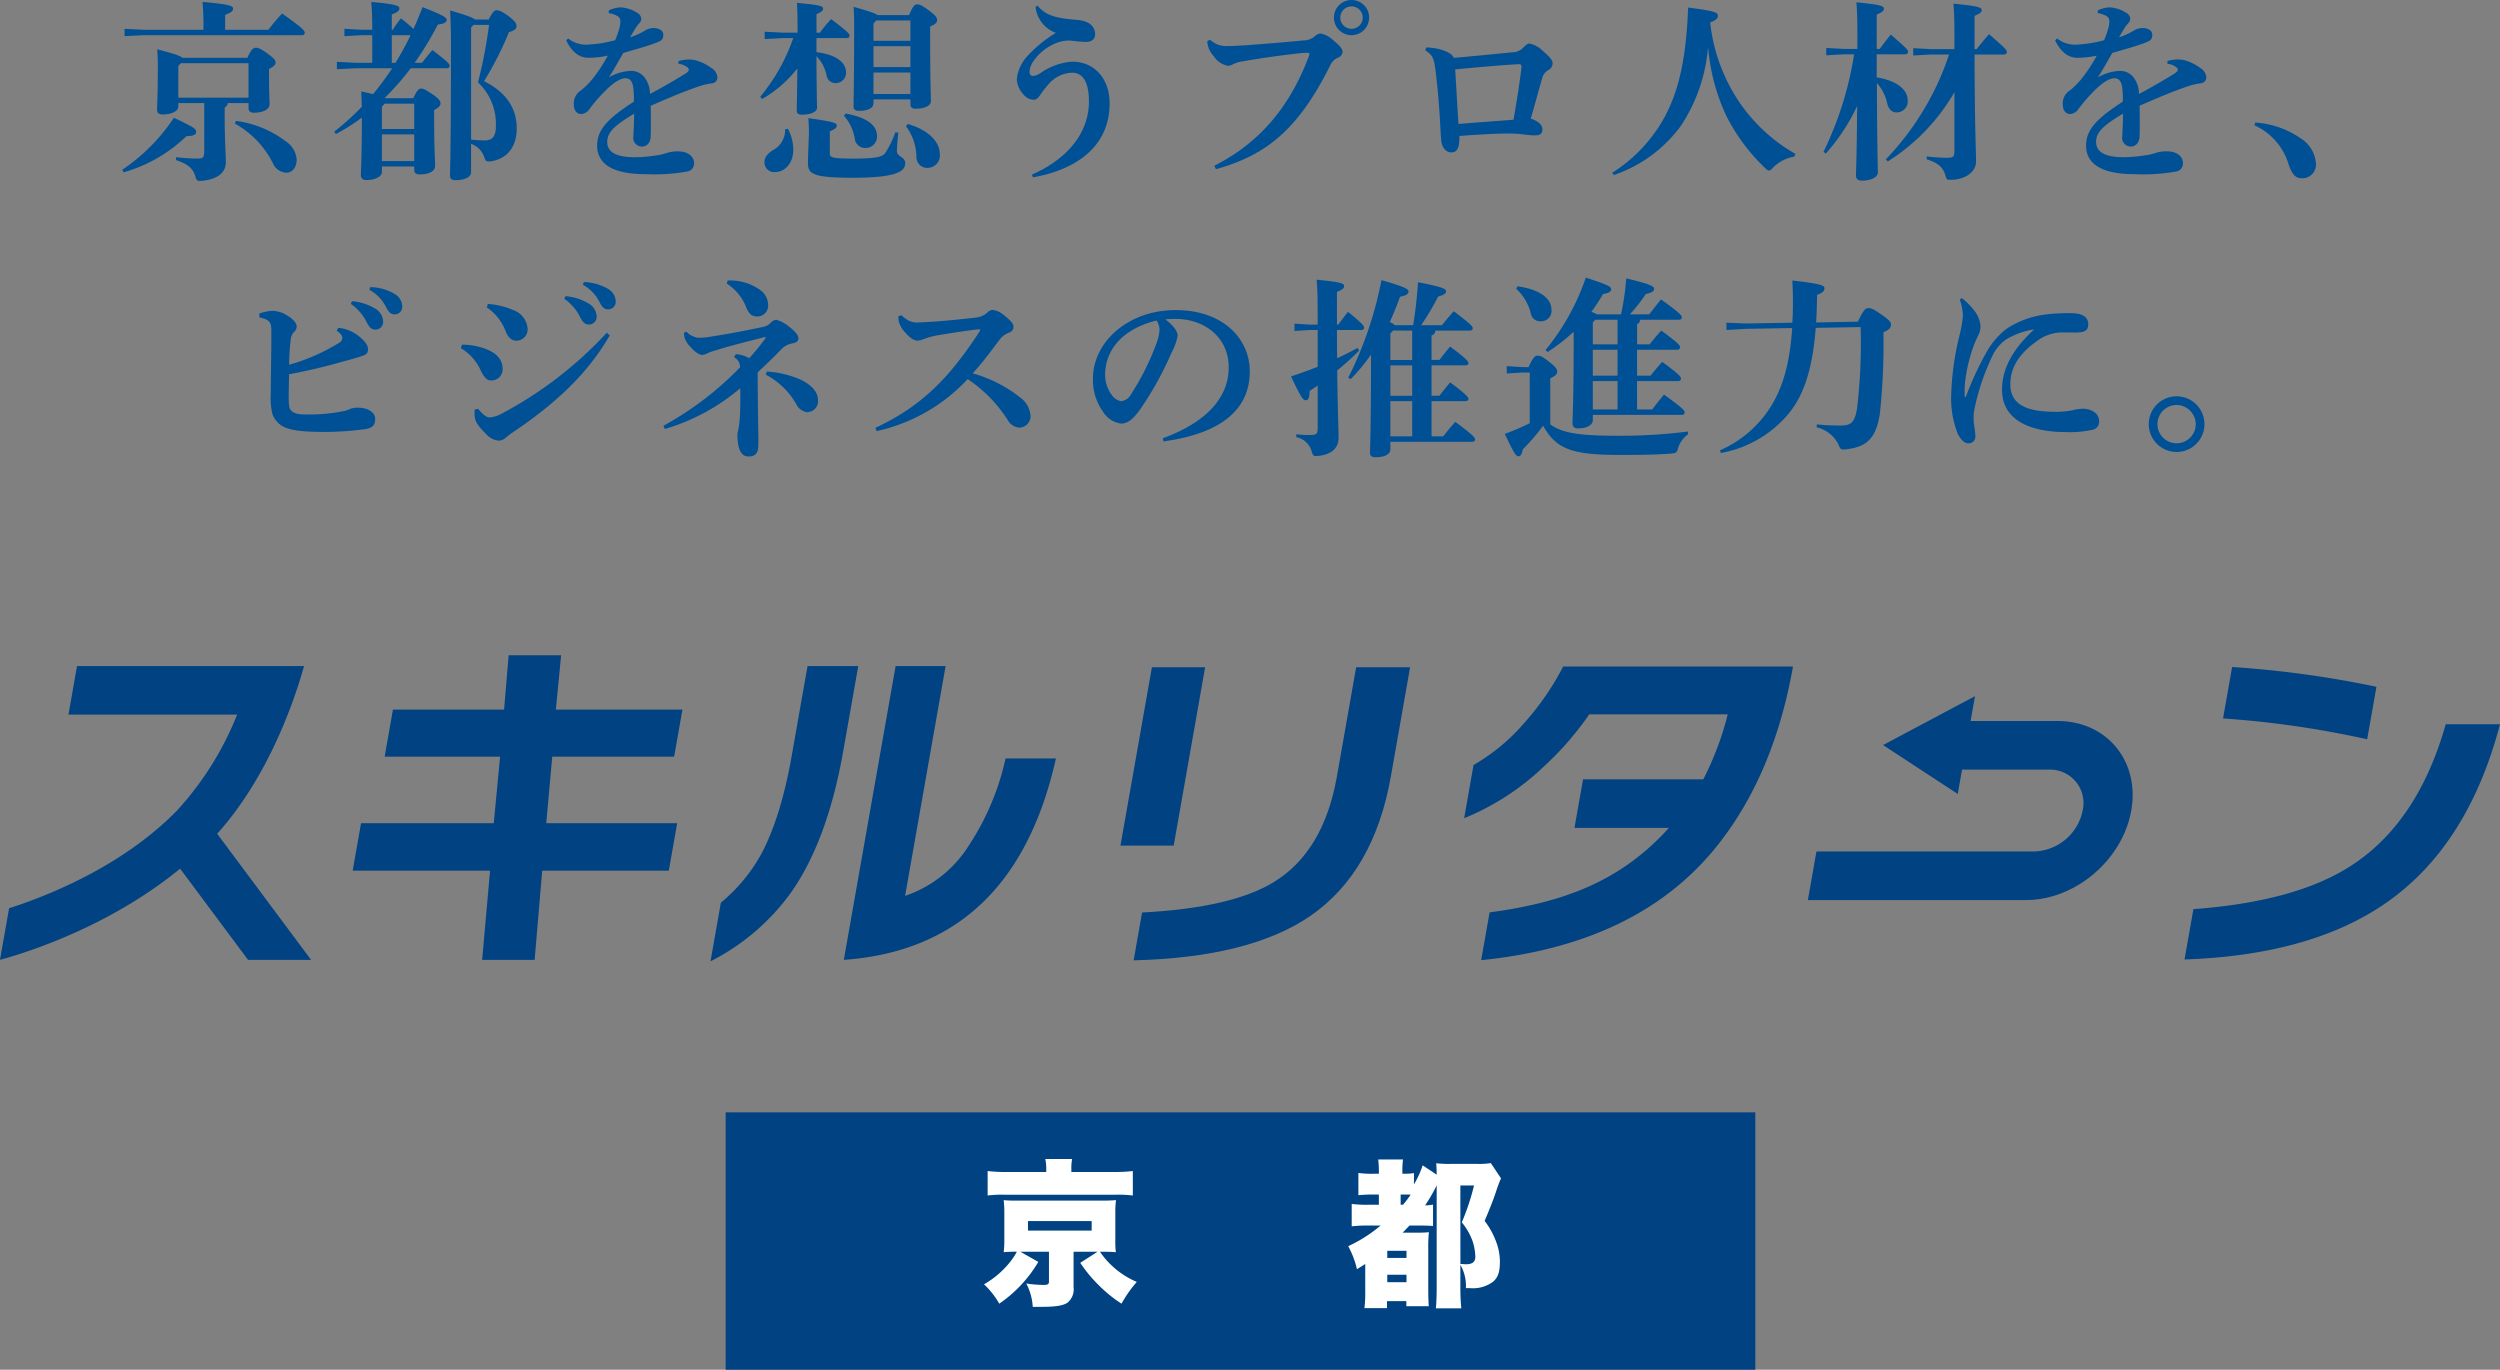 <svg xmlns="http://www.w3.org/2000/svg" width="362" height="198.334" viewBox="0 0 362 198.334">
  <rect x="0" y="0" width="362" height="198.334" fill="#808080" stroke="none"/>
  <g id="グループ_80390" data-name="グループ 80390" transform="translate(-24 -137.116)">
    <g id="グループ_20914" data-name="グループ 20914" transform="translate(-395.084 -242)">
      <path id="パス_108562" data-name="パス 108562" d="M0,0H149.092V37.273H0Z" transform="translate(524.162 540.177)" fill="#004282"/>
      <path id="パス_108764" data-name="パス 108764" d="M5.75-6.095H9.89v4.347c0,.345-.184.46-.736.46A18.05,18.05,0,0,1,6.6-1.495a8.175,8.175,0,0,1,.943,3.381h1.15c2.116,0,3.174-.161,3.841-.575a2.482,2.482,0,0,0,.92-2.277V-6.095h3.473l-2.507,1.61A20.739,20.739,0,0,0,17.2-1.15a19.011,19.011,0,0,0,3.2,2.576,17.629,17.629,0,0,1,2.208-3.151A12.241,12.241,0,0,1,18.86-4.209a11.887,11.887,0,0,1-1.587-1.886h.207c1.081,0,1.541.023,2.093.069A13.873,13.873,0,0,1,19.5-7.8v-4A12.445,12.445,0,0,1,19.6-13.57,20.619,20.619,0,0,1,17.5-13.5H5.405a18.2,18.2,0,0,1-1.84-.046l-.23-.023A15.226,15.226,0,0,1,3.427-11.8v4a13.984,13.984,0,0,1-.092,1.771,17.9,17.9,0,0,1,1.909-.069A9.4,9.4,0,0,1,4.232-4.577,13.069,13.069,0,0,1,.483-1.38,11.686,11.686,0,0,1,2.691,1.426,18.978,18.978,0,0,0,8.349-4.623Zm1.1-4.439h9.223v1.38H6.854ZM9.5-17.641H4a23.453,23.453,0,0,1-2.99-.138v3.542a17.262,17.262,0,0,1,2.507-.115H19.458a18.158,18.158,0,0,1,2.576.115v-3.542a23.234,23.234,0,0,1-2.852.138H13.133v-.506a6.441,6.441,0,0,1,.115-1.38H9.361a6.912,6.912,0,0,1,.138,1.4ZM57.914-9.89A20.685,20.685,0,0,1,53.222-6.9a12.915,12.915,0,0,1,1.265,3.335c.667-.414.92-.575,1.2-.759V-.552a19.524,19.524,0,0,1-.115,2.622h3.266V1.058H61.64v.736h3.243c-.046-.759-.069-1.4-.069-2.484V-6.417a21.848,21.848,0,0,1,.092-2.507,15.705,15.705,0,0,1-1.656.069H61.111c.3-.322.552-.575.989-1.035h1.15c1.081,0,1.725.023,2.254.069v-3.1a6.607,6.607,0,0,1-1.15.115,23.344,23.344,0,0,0,1.679-2.9V-1.1c0,1.449-.046,2.484-.115,3.2H69.6a30.012,30.012,0,0,1-.138-3.128V-4.209a6.247,6.247,0,0,1,.805,3.381h.552a4.86,4.86,0,0,0,3.4-.943c.713-.644.966-1.4.966-2.921a8.156,8.156,0,0,0-.437-2.553,11.5,11.5,0,0,0-1.771-3.312c.828-1.978,1.219-2.967,1.633-4.186a18.693,18.693,0,0,1,.736-1.978l-1.472-2.208a11.022,11.022,0,0,1-2,.115H68.08a16.4,16.4,0,0,1-2.116-.092c.046.575.069,1.058.069,1.656l-2.024-1.357a14.2,14.2,0,0,1-1.265,2.76V-17.48a8.4,8.4,0,0,1-1.495.092h-.184v-.368a11.807,11.807,0,0,1,.092-1.7H57.569a15.71,15.71,0,0,1,.092,1.7v.368h-.736a13.906,13.906,0,0,1-2.231-.115v3.22a20.808,20.808,0,0,1,2.231-.092h.736V-12.9h-1.38a17.791,17.791,0,0,1-2.553-.115v3.243a19.01,19.01,0,0,1,2.553-.115Zm2.9-3.013v-1.472h.943a3.4,3.4,0,0,1,.506.023,16.083,16.083,0,0,1-1.1,1.449Zm8.648-2.783h1.978a33.756,33.756,0,0,1-1.771,5.336,9.223,9.223,0,0,1,1.5,2.553,7.84,7.84,0,0,1,.46,2.415c0,.759-.414,1.1-1.357,1.1-.184,0-.437-.023-.805-.046ZM58.88-6.233h2.783V-5.2H58.88Zm0,3.473h2.783v1.081H58.88Z" transform="translate(561.083 566.462)" fill="#fff"/>
      <path id="パス_108555" data-name="パス 108555" d="M186.161,14.876q-2.286,12.966-7.566,20.464a32.315,32.315,0,0,1-11.648,9.947l1.5-8.489a24.443,24.443,0,0,0,5.813-6.977q2.863-5.312,4.461-14.372l2.276-12.911h7.342Zm30.8,1.044q-6.132,27.391-30.71,29.16l7.5-42.542h7.238l-5.867,33.273a17.521,17.521,0,0,0,9.262-7.342,37.334,37.334,0,0,0,5.285-12.549Z" transform="translate(355.019 473.026)" fill="#004282"/>
      <path id="パス_108556" data-name="パス 108556" d="M270.977,28.643h-7.706l4.554-25.828h7.706Zm31.454-10.051q-2.452,13.9-11.7,20.256-8.763,5.99-25.551,6.405l1.221-6.926q13.033-.677,19.11-4.427,7.184-4.425,9.1-15.258L297.4,2.815h7.81Z" transform="translate(318.056 472.92)" fill="#004282"/>
      <path id="パス_108557" data-name="パス 108557" d="M558.967,11.048q-4.587,17.445-16.3,25.725-10.94,7.706-29.38,8.331l1.286-7.29Q529.5,36.72,537.507,31.46q9.589-6.247,13.6-20.412Zm-19.234,2.175a139.858,139.858,0,0,0-20.869-3.02l1.313-7.447a148.827,148.827,0,0,1,20.9,2.864Z" transform="translate(222.117 472.943)" fill="#004282"/>
      <path id="パス_108558" data-name="パス 108558" d="M358.365,2.646a39.756,39.756,0,0,1-5.827,8.387,28.193,28.193,0,0,1-7.154,5.872l-1.359,7.706a37.05,37.05,0,0,0,10.529-6.552l1.306-1.206a44.937,44.937,0,0,0,6.284-7.287h20.048a44.2,44.2,0,0,1-3.537,9.413H361.242L360,26.007h13.675c-.274.3-.554.606-.847.911-6.489,6.739-14.242,9.891-25.118,11.324l-1.22,6.92q22.9-2.308,34.3-16.723Q388.9,18.165,391.64,2.646Z" transform="translate(287.068 472.985)" fill="#004282"/>
      <path id="パス_108559" data-name="パス 108559" d="M460.941,13.2H448.353l.635-3.6-13.312,7.081,10.815,7.081.621-3.522H459.7a4.838,4.838,0,0,1,4.878,5.923,7.381,7.381,0,0,1-6.967,5.923h-31.58l-1.241,7.037h31.581c7.146,0,13.985-5.814,15.244-12.96S468.087,13.2,460.941,13.2" transform="translate(256.075 470.319)" fill="#004282"/>
      <path id="パス_108560" data-name="パス 108560" d="M45.046,45.08l-13.6-18.266C39.318,18.094,43.027,6.175,44.021,2.538H11.152L9.913,9.566H34.342A45.431,45.431,0,0,1,25.677,23.41C17.595,31.719,6.379,35.989,1.318,37.6L0,45.07c3.373-.9,15.6-4.611,26.084-13.2L35.919,45.08Z" transform="translate(419.083 473.026)" fill="#004282"/>
      <path id="パス_108561" data-name="パス 108561" d="M128.642,31.192l1.212-6.874H110.9l.865-9.633h17.653l1.2-6.821H112.29L113.052,0h-7.6l-.658,7.863H88.7l-1.2,6.821h16.715l-.917,9.633H84.082l-1.212,6.874h19.892l-1.144,12.914h7.6l1.094-12.914Z" transform="translate(387.283 474)" fill="#004282"/>
      <path id="パス_108688" data-name="パス 108688" d="M0,0H362V89.821H0Z" transform="translate(419.083 474)" fill="none"/>
    </g>
    <path id="パス_108763" data-name="パス 108763" d="M24.572,16.04v6.916c0,1.008-.168,1.12-1.064,1.12a28.278,28.278,0,0,1-3-.2l-.028.42c1.624.532,2.408,1.148,2.772,2.24.2.756.308.84,1.036.756,2.324-.224,3.416-1.288,3.416-2.66,0-1.176-.168-3.024-.168-6.692v-1.26a.762.762,0,0,0,.448-.644h3v.7c0,.5.28.7.756.7,1.2,0,2.3-.392,2.3-1.26,0-.392-.084-1.512-.084-4.116v-.952c.672-.364.952-.588.952-.952,0-.308-.224-.588-1.176-1.288s-1.344-.84-1.708-.84c-.336,0-.672.252-1.2,1.456H21.408c-.308-.28-1.176-.588-3.64-1.232.056.84.084,1.4.084,2.576,0,4.4-.112,5.656-.112,6.16,0,.476.28.7.784.7,1.484,0,2.3-.56,2.3-1.148v-.5Zm6.412-5.768v4.984H20.82V10.664l.364-.392ZM24.46,5.428H15.836l-2.8-.14V6.352l2.8-.14h22.9c.224,0,.392-.112.392-.336,0-.364-.364-.728-3.276-2.8a25.308,25.308,0,0,0-1.988,2.352H27.6V3.272c.84-.336,1.148-.532,1.148-.924s-.588-.616-4.424-.952c.084,1.008.14,2.1.14,3.416ZM12.9,26.064A21.484,21.484,0,0,0,22,20.828c1.092,0,1.4-.252,1.4-.616,0-.42-.252-.644-3.22-2.044A26.977,26.977,0,0,1,12.7,25.7ZM29,19.008a13.477,13.477,0,0,1,5.488,5.684,2.213,2.213,0,0,0,1.988,1.428c.784,0,1.484-.672,1.484-1.932a3.489,3.489,0,0,0-1.568-2.6,15.208,15.208,0,0,0-7.224-2.968ZM51.788,11a44.665,44.665,0,0,1-2.772,3.752c-.448-.112-1.008-.252-1.708-.392.028.588.056,1.288.084,2.212a37.906,37.906,0,0,1-4,3.612l.252.336a28.424,28.424,0,0,0,3.752-2.38c0,6.02-.14,7.672-.14,8.316,0,.476.28.728.784.728,1.456,0,2.268-.588,2.268-1.176v-.784H54.98v.448c0,.5.28.7.756.7,1.288,0,2.268-.392,2.268-1.26,0-.728-.14-2.24-.14-7.084v-.98c.728-.392.924-.644.924-.98,0-.252-.168-.644-1.148-1.288-1.092-.728-1.316-.84-1.68-.84-.336,0-.616.308-1.12,1.4H50.808l-.084-.056A41.926,41.926,0,0,0,54.476,11h5.208c.28,0,.42-.14.42-.336,0-.28-.14-.5-2.492-2.3-.588.672-.98,1.176-1.512,1.848H55.036A46.45,46.45,0,0,0,58.4,4.672C59.4,4.56,59.684,4.28,59.684,4c0-.336-.476-.672-3.5-1.848-.42,1.092-.84,2.128-1.316,3.164a18.744,18.744,0,0,0-1.82-1.54,20.036,20.036,0,0,0-1.176,1.652h-.14V3.216c.812-.336,1.092-.5,1.092-.9,0-.364-.476-.588-4.06-.924.084,1.064.14,2.324.14,4.032H47.336l-2.464-.14V6.352l2.464-.14H48.9v4H46.58l-2.8-.14V11.14l2.8-.14Zm-.056-.784v-4h2.716a42.536,42.536,0,0,1-2.184,4ZM50.7,16.124H54.98v3.668H50.3v-3.22ZM50.3,20.576H54.98V24.44H50.3ZM63.772,3.944c-.252-.252-1.092-.588-3.584-1.316.056,1.6.112,3.052.112,4.48,0,15.736-.14,18.76-.14,19.4,0,.476.252.7.728.7,1.6,0,2.324-.56,2.324-1.12V21.948a3.1,3.1,0,0,1,1.876,1.82c.224.728.336.784,1.064.7,2.24-.392,3.668-1.988,3.668-4.788,0-2.744-1.4-5.18-4.732-6.8A48.219,48.219,0,0,0,68.7,5.764c.84-.224,1.092-.5,1.092-.868s-.2-.7-1.064-1.372c-1.008-.756-1.484-.924-1.82-.924-.308,0-.56.2-1.148,1.344Zm2.044.784a71,71,0,0,1-1.6,8.316A8.242,8.242,0,0,1,66.8,19.428c0,1.512-.588,2.016-1.568,2.016a16.522,16.522,0,0,1-2.016-.112V5.092l.336-.364Zm27.412,5.628a2.418,2.418,0,0,1,1.26.476.474.474,0,0,1,.252.392c0,.224-.28.42-.644.644-1.344.84-3.136,1.876-4.984,2.856a3.869,3.869,0,0,0-.672-2.24,2.429,2.429,0,0,0-2.268-1.092,6.851,6.851,0,0,0-3,.924c.672-1.036,1.316-2.212,2.072-3.528C86.76,8.34,87.992,8,88.888,7.7A13.766,13.766,0,0,0,90.54,7.08a.93.93,0,0,0,.5-.952c0-.588-.588-.952-1.456-.952A2.353,2.353,0,0,0,88.3,5.6a10.964,10.964,0,0,1-2.072.924c.308-.5.644-1.092.9-1.484a4.875,4.875,0,0,1,.5-.616.923.923,0,0,0,.224-.616,1.035,1.035,0,0,0-.588-.84,4.989,4.989,0,0,0-2.352-.784,4.3,4.3,0,0,0-1.764.448V3.02a3.616,3.616,0,0,1,1.316.448.83.83,0,0,1,.364.756,3.531,3.531,0,0,1-.168,1.064,12.43,12.43,0,0,1-.588,1.652,18.242,18.242,0,0,1-4.144.644,4.181,4.181,0,0,1-2.66-.9l-.28.28c.868,1.848,2.072,2.52,3.192,2.52a13.77,13.77,0,0,0,2.828-.308,22.168,22.168,0,0,1-2.184,3.332,10.944,10.944,0,0,1-1.708,1.708,2.2,2.2,0,0,0-1.036,1.9c0,1.176.56,1.512,1.12,1.512a1.631,1.631,0,0,0,1.2-.784,23.869,23.869,0,0,1,2.044-2.38c1.148-1.2,2.3-2.016,3.108-2.016.616,0,1.008.364,1.148,1.344a14.283,14.283,0,0,1,.084,2.044c-3.78,2.436-5.32,4.06-5.32,6.356,0,2.576,2.128,4.144,7,4.144a27.456,27.456,0,0,0,6.1-.392A1.166,1.166,0,0,0,95.5,24.72c0-1.008-1.008-1.68-2.212-1.68a5.055,5.055,0,0,0-1.652.2,8.559,8.559,0,0,1-1.708.392,20.316,20.316,0,0,1-3.024.252c-2.6,0-3.976-.7-3.976-2.212,0-1.372.98-2.352,3.892-4.088,0,1.288-.056,2.24-.112,3.3a1.258,1.258,0,0,0,1.232,1.456c.616,0,1.26-.42,1.288-1.54.028-.952.028-2.492,0-4.368,2.38-1.036,4.7-2.044,7.112-2.856a10.245,10.245,0,0,1,1.764-.392.869.869,0,0,0,.784-.84,1.736,1.736,0,0,0-.868-1.372,7.218,7.218,0,0,0-1.988-1.036,3.759,3.759,0,0,0-1.316-.2,5.42,5.42,0,0,0-1.456.224ZM109.86,6.632a27.221,27.221,0,0,1-4.788,8.512l.28.308a17.427,17.427,0,0,0,5.1-4.424c-.028,4.116-.084,5.516-.084,6.1,0,.42.252.588.756.588,1.288,0,2.184-.392,2.184-1.008,0-.42-.056-1.624-.084-7.448a5.531,5.531,0,0,1,1.456,2.744,1.308,1.308,0,0,0,1.288,1.148,1.5,1.5,0,0,0,1.54-1.512c0-1.4-1.288-2.6-4.284-2.968V6.632h4.368c.28,0,.42-.14.42-.336,0-.28-.14-.5-2.66-2.408a17.729,17.729,0,0,0-1.624,1.96h-.5V3.16c.756-.308.952-.532.952-.812,0-.308-.224-.5-3.78-.812.056,1.036.084,1.96.084,3.192v1.12h-2.1l-2.66-.14V6.772l2.66-.14ZM122.04,3.3c-.28-.252-1.12-.532-3.444-1.2.084,1.092.084,2.128.084,3.36,0,7.056-.084,10.192-.084,11.06,0,.448.252.644.784.644,1.344,0,2.1-.42,2.1-1.092v-.56h5.348v.7c0,.448.252.644.728.644,1.372,0,2.24-.448,2.24-1.092s-.112-2.66-.112-10V4.952c.784-.308,1.008-.588,1.008-.952,0-.336-.168-.588-1.148-1.344-1.036-.756-1.344-.9-1.736-.9-.364,0-.56.14-1.176,1.54Zm4.788.784v2.94H121.48V4.532l.392-.448Zm0,3.724v3.024H121.48V7.808Zm0,3.808v3.108H121.48V11.616Zm-.644,7.784a7.533,7.533,0,0,1,1.512,4.424,1.558,1.558,0,0,0,1.652,1.6,1.793,1.793,0,0,0,1.736-2.016c0-1.764-1.68-3.5-4.648-4.34ZM117.2,17.888a6.422,6.422,0,0,1,1.568,3.276,1.482,1.482,0,0,0,1.484,1.372,1.639,1.639,0,0,0,1.736-1.708c0-1.512-1.288-2.66-4.536-3.276Zm-8.512,1.932a3.316,3.316,0,0,1-1.792,3.052c-.868.56-1.2,1.12-1.2,1.736a1.39,1.39,0,0,0,1.512,1.428c1.456,0,2.66-1.288,2.66-3.248a6.4,6.4,0,0,0-.784-3.024Zm15.96.448a14.079,14.079,0,0,1-1.4,2.912c-.42.588-.98.9-4.732.9-3.164,0-3.36-.168-3.36-.812V20.128c.784-.308,1.008-.532,1.008-.84,0-.336-.252-.532-4.116-1.064.056.672.084,1.4.084,2.128,0,.364-.14,3.36-.14,4.4,0,1.6.812,2.1,6.5,2.1,6.216,0,7.588-.868,7.588-2.128,0-.868-1.2-.952-1.2-1.68,0-.644.084-1.568.2-2.716Zm19.936,6.524c6.328-1.12,11.088-4.508,11.088-10.7,0-3.64-2.24-6.048-5.432-6.048a9.173,9.173,0,0,0-4.62,1.68,2.459,2.459,0,0,1-1.008.392c-.28,0-.532-.14-.532-.616a2.956,2.956,0,0,1,.616-1.6,7.161,7.161,0,0,1,2.52-2.212,5.442,5.442,0,0,1,2.436-.7c.588,0,1.792.2,2.576.2.868,0,1.344-.42,1.344-1.092,0-1.148-.84-1.96-2.632-2.1-3.164-.252-4.564-.672-5.712-2.072l-.28.2a4.518,4.518,0,0,0,2.94,3.752,18.249,18.249,0,0,0-4.368,3.64,5.824,5.824,0,0,0-1.288,3.052,3.494,3.494,0,0,0,.98,2.24,1.967,1.967,0,0,0,1.456.756c.364,0,.672-.252.952-.7a14.391,14.391,0,0,1,1.176-1.512,4.7,4.7,0,0,1,3.416-1.708c1.2,0,2.464.756,2.464,4.172,0,4.872-3.556,8.54-8.26,10.584ZM190.7,1.116a2.548,2.548,0,1,0,2.548,2.548A2.539,2.539,0,0,0,190.7,1.116Zm0,.924a1.624,1.624,0,1,1-1.624,1.624A1.625,1.625,0,0,1,190.7,2.04ZM171.068,25.616c7.2-2.016,11.872-5.628,16.576-15.092a2.126,2.126,0,0,1,1.064-1.036,1.047,1.047,0,0,0,.7-.812c0-.476-.336-.9-1.372-1.736a3.571,3.571,0,0,0-1.848-.98,1.418,1.418,0,0,0-.756.364,2.523,2.523,0,0,1-1.68.644c-1.988.2-4.62.42-7.252.616-1.008.084-2.772.2-3.864.2a3.259,3.259,0,0,1-2.408-.924l-.42.224a3.534,3.534,0,0,0,.952,2.184,3.155,3.155,0,0,0,2.016,1.372,1.425,1.425,0,0,0,.728-.2,4.44,4.44,0,0,1,1.512-.448c2.6-.476,5.628-.868,7.784-1.12a12.687,12.687,0,0,1,1.54-.112c.28,0,.308.168.224.392-2.856,7.644-7.336,12.712-13.72,15.96Zm30.3-17.22c1.008.672,1.26,1.036,1.484,2.828.392,3.136.616,6.328.728,8.6.028.616.056.924.084,1.372.084,1.54.9,1.988,1.484,1.988.784,0,1.2-.532,1.176-2.38,2.744-.2,5.992-.42,8.008-.336,1.12.056,2.044.252,2.94.252.728,0,1.092-.252,1.064-.924-.028-.588-.56-1.12-1.68-1.512.588-2.016,1.26-4.508,1.652-5.852a1.863,1.863,0,0,1,.952-1.2,1.069,1.069,0,0,0,.56-.952c0-.42-.308-.84-1.428-1.792a3.642,3.642,0,0,0-1.932-1.064c-.252,0-.476.168-.868.56a2.167,2.167,0,0,1-1.568.7c-2.52.252-5.964.588-8.54.812-.028-.42-1.232-1.4-3.948-1.512Zm12.8,10.052c-2.772.224-5.264.392-7.98.616-.168-2.548-.308-5.152-.476-7.9,2.66-.252,6.58-.616,9.268-.756a.338.338,0,0,1,.336.42C215.084,12.848,214.636,15.732,214.16,18.448Zm14.532,8.008a20.017,20.017,0,0,0,9.688-7.112A24.2,24.2,0,0,0,242.328,7.92a29.235,29.235,0,0,0,2.6,9.884,27.465,27.465,0,0,0,5.656,7.644c.252.252.42.364.56.364.168,0,.336-.14.616-.448a5.62,5.62,0,0,1,3.052-1.568l.168-.392a24.6,24.6,0,0,1-7.924-7.2,25.565,25.565,0,0,1-4.424-11.844c.812-.28,1.12-.588,1.12-.952,0-.5-.476-.7-4.312-1.2-.28,7.476-1.372,12.1-3.444,15.932a22.157,22.157,0,0,1-7.56,8.008Zm42.14-17.472c.308,0,.448-.168.448-.364,0-.28-.2-.5-2.492-2.492-.588.7-1.148,1.428-1.6,2.072h-.448V3.216c.784-.336,1.036-.5,1.036-.868s-.532-.56-3.976-.9c.084,1.12.14,2.408.14,4.452V8.2h-1.988l-2.52-.14V9.124l2.52-.14h1.512A49.358,49.358,0,0,1,259.044,23.1l.336.252a28.531,28.531,0,0,0,4.536-6.888c-.056,7.308-.168,9.324-.168,10.108,0,.448.308.7.868.7,1.288,0,2.3-.476,2.3-1.2,0-.84-.112-3.22-.14-12.936a6.568,6.568,0,0,1,1.484,2.912c.2.868.672,1.344,1.344,1.344a1.6,1.6,0,0,0,1.624-1.82c0-1.428-1.568-2.8-4.48-3.248V8.984Zm6.384.028a40.054,40.054,0,0,1-9.156,15.176l.28.308A29.039,29.039,0,0,0,278,14.472v8.4c0,.98-.168,1.092-1.12,1.092a27.219,27.219,0,0,1-2.884-.2l-.028.42c1.736.532,2.408,1.2,2.744,2.38.14.532.2.588.7.588,2.212,0,3.724-1.176,3.724-2.66,0-1.288-.2-5.012-.224-15.484h4.228c.308,0,.448-.168.448-.364,0-.28-.168-.5-2.576-2.576-.644.728-1.232,1.428-1.792,2.156h-.308V3.412c.784-.336,1.036-.5,1.036-.868s-.644-.56-4.088-.9c.084,1.12.14,2.408.14,4.228V8.228h-3.444l-2.52-.14V9.152l2.52-.14Zm31.612,1.344a2.418,2.418,0,0,1,1.26.476.474.474,0,0,1,.252.392c0,.224-.28.42-.644.644-1.344.84-3.136,1.876-4.984,2.856a3.869,3.869,0,0,0-.672-2.24,2.429,2.429,0,0,0-2.268-1.092,6.851,6.851,0,0,0-3,.924c.672-1.036,1.316-2.212,2.072-3.528,1.512-.448,2.744-.784,3.64-1.092a13.767,13.767,0,0,0,1.652-.616.93.93,0,0,0,.5-.952c0-.588-.588-.952-1.456-.952a2.353,2.353,0,0,0-1.288.42,10.964,10.964,0,0,1-2.072.924c.308-.5.644-1.092.9-1.484a4.872,4.872,0,0,1,.5-.616.923.923,0,0,0,.224-.616,1.035,1.035,0,0,0-.588-.84,4.989,4.989,0,0,0-2.352-.784,4.3,4.3,0,0,0-1.764.448V3.02a3.617,3.617,0,0,1,1.316.448.83.83,0,0,1,.364.756,3.53,3.53,0,0,1-.168,1.064,12.426,12.426,0,0,1-.588,1.652,18.242,18.242,0,0,1-4.144.644,4.181,4.181,0,0,1-2.66-.9l-.28.28c.868,1.848,2.072,2.52,3.192,2.52a13.769,13.769,0,0,0,2.828-.308,22.168,22.168,0,0,1-2.184,3.332,10.945,10.945,0,0,1-1.708,1.708,2.2,2.2,0,0,0-1.036,1.9c0,1.176.56,1.512,1.12,1.512a1.631,1.631,0,0,0,1.2-.784,23.875,23.875,0,0,1,2.044-2.38c1.148-1.2,2.3-2.016,3.108-2.016.616,0,1.008.364,1.148,1.344a14.286,14.286,0,0,1,.084,2.044c-3.78,2.436-5.32,4.06-5.32,6.356,0,2.576,2.128,4.144,7,4.144a27.455,27.455,0,0,0,6.1-.392,1.166,1.166,0,0,0,.924-1.232c0-1.008-1.008-1.68-2.212-1.68a5.055,5.055,0,0,0-1.652.2,8.56,8.56,0,0,1-1.708.392,20.316,20.316,0,0,1-3.024.252c-2.6,0-3.976-.7-3.976-2.212,0-1.372.98-2.352,3.892-4.088,0,1.288-.056,2.24-.112,3.3a1.258,1.258,0,0,0,1.232,1.456c.616,0,1.26-.42,1.288-1.54.028-.952.028-2.492,0-4.368,2.38-1.036,4.7-2.044,7.112-2.856a10.245,10.245,0,0,1,1.764-.392.869.869,0,0,0,.784-.84,1.736,1.736,0,0,0-.868-1.372,7.218,7.218,0,0,0-1.988-1.036,3.759,3.759,0,0,0-1.316-.2,5.419,5.419,0,0,0-1.456.224Zm12.6,8.9a9.035,9.035,0,0,1,4.844,5.32c.5,1.624,1.036,2.352,1.96,2.352a1.976,1.976,0,0,0,2.1-2.212,4.654,4.654,0,0,0-2.184-3.556,13.056,13.056,0,0,0-6.58-2.3ZM45.8,45.12a6.877,6.877,0,0,1,2.24,2.548c.392.784.728,1.176,1.288,1.176a1.112,1.112,0,0,0,1.148-1.232,2.237,2.237,0,0,0-.98-1.708,7.769,7.769,0,0,0-3.528-1.176Zm2.688-2.044a5.913,5.913,0,0,1,2.436,2.548c.42.84.784,1.008,1.176,1.008a1.08,1.08,0,0,0,1.148-1.12,2.154,2.154,0,0,0-1.12-1.848,7.363,7.363,0,0,0-3.5-.98Zm-15.932,4c1.68.364,1.736.84,1.736,2.156,0,3.192-.084,6.44-.084,8.764a10.351,10.351,0,0,0,.252,3.136,3.526,3.526,0,0,0,1.2,1.54c.84.588,2.38.952,5.488.98a44.073,44.073,0,0,0,6.888-.42c1.008-.224,1.288-.616,1.288-1.512s-1.092-1.568-2.436-1.568a3.071,3.071,0,0,0-1.176.168,3.487,3.487,0,0,1-.868.308,24.967,24.967,0,0,1-5.6.5c-1.372,0-1.82-.252-2.156-.644-.224-.28-.28-.812-.28-1.988,0-.728.028-1.988.056-3.192,2.408-.42,5.516-1.176,7.84-1.848,1.176-.308,1.82-.5,2.716-.784.728-.224.868-.532.868-.98,0-.616-.476-1.176-1.2-1.792a5.59,5.59,0,0,0-3.108-1.316l-.224.42c.728.476.812.868.812,1.064a.859.859,0,0,1-.392.644,28.355,28.355,0,0,1-7.308,3.22,30.624,30.624,0,0,1,.224-3.584,1.711,1.711,0,0,1,.448-1.12,1.119,1.119,0,0,0,.42-.84c0-.476-.476-1.064-1.428-1.624a4.259,4.259,0,0,0-1.988-.644,6.9,6.9,0,0,0-1.988.392Zm44.156-2.688a6.877,6.877,0,0,1,2.24,2.548c.392.784.728,1.176,1.288,1.176a1.112,1.112,0,0,0,1.148-1.232,2.237,2.237,0,0,0-.98-1.708A7.769,7.769,0,0,0,76.876,44ZM79.4,42.348A5.913,5.913,0,0,1,81.832,44.9c.42.84.784,1.008,1.176,1.008a1.08,1.08,0,0,0,1.148-1.12,2.154,2.154,0,0,0-1.12-1.848,7.363,7.363,0,0,0-3.5-.98ZM65.48,45.624A7.224,7.224,0,0,1,68.224,49.1c.28.672.7,1.344,1.54,1.344a1.627,1.627,0,0,0,1.624-1.848,3.1,3.1,0,0,0-2.128-2.6,10.993,10.993,0,0,0-3.612-.868Zm17.388,3.668A57,57,0,0,1,67.664,61a4.472,4.472,0,0,1-1.792.56c-.42,0-1.064-.5-1.652-1.26l-.476.112a4.275,4.275,0,0,0,0,1.036c.056.7.5,1.4,1.6,2.464a2.682,2.682,0,0,0,1.96,1.008,1.571,1.571,0,0,0,.924-.42c.28-.224.644-.532.952-.728,6.188-4.172,10.808-8.4,14.112-14.084Zm-21.14,2.24a7.084,7.084,0,0,1,2.912,3.3c.588,1.2,1.064,1.372,1.428,1.372a1.609,1.609,0,0,0,1.708-1.68c0-1.344-.868-2.268-2.38-2.856a9.7,9.7,0,0,0-3.5-.644Zm32.312-2.24a3.632,3.632,0,0,0,.084.728,3.6,3.6,0,0,0,.868,1.344c.756.868,1.372,1.148,1.708,1.148a2.138,2.138,0,0,0,.868-.308,7.075,7.075,0,0,1,1.008-.336c1.876-.616,4.62-1.288,7.224-1.96l.084.112a28,28,0,0,1-2.408,2.968,4.192,4.192,0,0,0-1.932-.588l-.252.448a1.589,1.589,0,0,1,.868,1.456A46.115,46.115,0,0,1,91.072,62.76l.2.476a29.884,29.884,0,0,0,10.92-5.908c.028,1.512,0,3.08-.056,4.144a13.9,13.9,0,0,1-.224,1.848,3.666,3.666,0,0,0-.14.952c.084,1.82.476,2.94,1.624,2.94.84,0,1.344-.364,1.4-1.372.028-.532.028-.868,0-2.436-.028-2.184-.084-5.292-.084-8.372,1.4-1.316,2.184-2.044,3.528-3.444a2.949,2.949,0,0,1,1.54-.756c.476-.084.84-.308.84-.728s-.448-.98-1.288-1.624a5.188,5.188,0,0,0-1.932-1.064,1.207,1.207,0,0,0-.728.364,1.993,1.993,0,0,1-1.176.672c-2.24.476-4.788.98-7.7,1.428a7.748,7.748,0,0,1-1.736.14,2.845,2.845,0,0,1-1.652-.868Zm6.188-7.112a7.108,7.108,0,0,1,2.856,3.528c.392.868.756,1.232,1.6,1.232a1.564,1.564,0,0,0,1.54-1.708,2.745,2.745,0,0,0-1.316-2.24,7.473,7.473,0,0,0-4.536-1.26Zm5.656,13.188a10.86,10.86,0,0,1,4.424,4.284A2.074,2.074,0,0,0,111.82,60.8a1.6,1.6,0,0,0,1.624-1.82c0-.7-.448-1.932-2.576-2.912a13.926,13.926,0,0,0-4.844-1.148Zm19.208-8.484a4.39,4.39,0,0,0,.056.812,3.822,3.822,0,0,0,.9,1.54c.784.9,1.344,1.2,1.82,1.2a2.139,2.139,0,0,0,.756-.168,10.891,10.891,0,0,1,2.072-.588c1.652-.28,3.724-.616,5.88-.868.168-.028.364-.028.364.056a.756.756,0,0,1-.14.308c-4.424,6.8-8.456,10.808-15.036,13.888l.168.476a25.408,25.408,0,0,0,13.188-7.532,20.234,20.234,0,0,1,5.768,5.88,2.115,2.115,0,0,0,1.708,1.148,1.646,1.646,0,0,0,1.624-1.68,3.539,3.539,0,0,0-1.428-2.632,19.962,19.962,0,0,0-6.944-3.556c1.6-1.736,2.632-3.22,3.864-4.816a2.8,2.8,0,0,1,1.4-1.064c.476-.224.644-.448.644-.84s-.252-.812-1.372-1.68a3.121,3.121,0,0,0-1.652-.784,1.113,1.113,0,0,0-.672.308,2.877,2.877,0,0,1-1.82.812c-2.352.28-5.376.588-8.148.7a2.72,2.72,0,0,1-1.6-.308,4.906,4.906,0,0,1-.952-.728ZM163.48,65.028c8.764-1.2,12.488-4.9,12.488-10.136,0-4.648-3.78-8.876-10.752-8.876-6.86,0-11.956,4.62-11.956,9.912a7.82,7.82,0,0,0,1.428,4.76,3.669,3.669,0,0,0,2.632,1.764c1.036,0,1.764-.7,2.688-1.932a47.721,47.721,0,0,0,4.62-8.316,8.659,8.659,0,0,0,.9-2.464c0-.532-.476-1.4-1.792-2.38a13.563,13.563,0,0,1,1.9-.056c3.92.168,7.28,2.716,7.28,7.028,0,3.892-2.6,7.7-9.548,10.248Zm-1.008-17.5a2.388,2.388,0,0,1,.42,1.456,7.4,7.4,0,0,1-.476,1.96,36.617,36.617,0,0,1-3.64,7.252,1.812,1.812,0,0,1-1.484,1.008,2.166,2.166,0,0,1-1.344-.952,4.77,4.77,0,0,1-.924-2.856C155.024,51.7,157.656,48.7,162.472,47.528Zm28.112,8.484a27.149,27.149,0,0,0,2.94-3.556c0,10.276-.14,13.328-.14,14.252,0,.42.252.616.756.616,1.344,0,2.184-.42,2.184-1.12v-1.12h11.844c.28,0,.42-.14.42-.336,0-.28-.28-.616-2.856-2.548-.644.7-1.232,1.428-1.764,2.1h-1.68V59.2h4.9c.28,0,.448-.14.448-.336s-.308-.644-2.66-2.38c-.532.644-1.092,1.344-1.54,1.932h-1.148v-4.4h4.9c.28,0,.448-.14.448-.336s-.308-.644-2.66-2.38c-.532.644-1.092,1.344-1.54,1.932h-1.148V49.684a.657.657,0,0,0,.532-.7h5.012c.28,0,.42-.14.42-.336,0-.28-.28-.588-2.744-2.464-.644.7-1.176,1.344-1.708,2.016h-3.024a35.171,35.171,0,0,0,2.464-4.144c.784-.2,1.148-.448,1.148-.728,0-.392-.448-.644-4.06-1.344-.14,2.128-.364,4.144-.7,6.216h-2.66a1.976,1.976,0,0,0-.728-.448c.532-1.176,1.036-2.408,1.484-3.668.924-.168,1.232-.42,1.232-.756,0-.364-.476-.644-3.92-1.652a53.831,53.831,0,0,1-4.816,14.14Zm5.74,8.288V59.2h3.164v5.1Zm3.164-15.316V53.24h-3.164V49.4l.392-.42Zm0,5.04v4.4h-3.164v-4.4ZM185.8,48.116h-1.232l-2.128-.14V49.04l2.128-.14H185.8v5.32c-1.232.5-2.52.952-3.864,1.4,1.512,3.164,1.736,3.444,2.156,3.444.336,0,.532-.336.532-1.344.392-.252.784-.5,1.176-.784v6.076c0,.98-.168,1.092-1.12,1.092a13.968,13.968,0,0,1-1.96-.112l-.028.42a2.9,2.9,0,0,1,2.212,1.96c.2.756.308.84,1.036.756,1.988-.224,2.884-1.232,2.884-2.6,0-1.008-.112-3.416-.2-9.772a39.026,39.026,0,0,0,3.192-2.884l-.252-.364c-1.008.532-1.96,1.036-2.94,1.484-.028-1.344-.028-2.716-.028-4.088h3.472c.28,0,.448-.14.448-.308,0-.308-.14-.532-2.324-2.324-.5.616-.952,1.232-1.4,1.848h-.2V43.384c.784-.336,1.036-.5,1.036-.868s-.532-.56-3.976-.9c.084,1.12.14,2.408.14,4.228ZM239.416,63.6a77.032,77.032,0,0,1-9.94.616c-5.628,0-8.2-.336-10-1.652V55.9c.812-.392,1.008-.644,1.008-.98,0-.28-.112-.588-1.148-1.4-1.064-.84-1.316-.9-1.708-.9-.336,0-.672.252-1.288,1.652h-.924l-2.24-.14V55.2l2.24-.14h1.092V62.4a35.906,35.906,0,0,1-3.612,1.54c1.316,2.8,1.624,3.248,1.96,3.248s.532-.336.644-1.008a30.1,30.1,0,0,0,2.94-3.416c1.932,3.416,4.172,4.228,11.172,4.228,3.416,0,5.544-.056,7.364-.2.728-.056.84-.14,1.036-.868a3.743,3.743,0,0,1,1.4-1.9ZM222.868,49.908c0,9.632-.168,11.564-.168,12.516,0,.476.28.728.784.728,1.428,0,2.156-.588,2.156-1.176v-.784h12.852c.308,0,.448-.112.448-.364,0-.28-.42-.728-3-2.576-.672.812-1.148,1.428-1.708,2.156h-2.184V56.292h5.936c.28,0,.42-.14.42-.336,0-.28-.14-.56-2.716-2.436-.644.7-1.148,1.316-1.68,1.988h-1.96V51.756h5.8c.28,0,.42-.14.42-.336,0-.28-.14-.56-2.716-2.436-.644.7-1.148,1.316-1.68,1.988h-1.82V48.06a.762.762,0,0,0,.448-.644h5.572c.308,0,.448-.112.448-.364,0-.28-.42-.728-3-2.576-.672.812-1.148,1.428-1.708,2.156h-2.8a24.23,24.23,0,0,0,2.3-2.94c.9-.2,1.2-.42,1.2-.756s-.392-.644-4.032-1.512a37.588,37.588,0,0,1-.756,5.208h-3.5a4.911,4.911,0,0,0-.784-.364,28.913,28.913,0,0,0,1.68-2.576c.84-.112,1.176-.364,1.176-.7,0-.364-.364-.588-3.668-1.68a33.5,33.5,0,0,1-5.824,10.472l.28.308a27.108,27.108,0,0,0,3.78-2.94ZM226,47.416h3.22v3.556H225.64V47.808Zm-.364,4.34h3.584v3.752H225.64Zm0,4.536h3.584v4.116H225.64ZM214.552,42.936a7.145,7.145,0,0,1,2.1,3.528A1.367,1.367,0,0,0,218,47.64a1.519,1.519,0,0,0,1.652-1.708c0-1.652-1.82-2.94-4.928-3.36ZM264.42,48.48a80.129,80.129,0,0,1-.532,11.872c-.364,2.072-.952,2.38-2.436,2.38a29.193,29.193,0,0,1-3.36-.168l-.056.42a4.776,4.776,0,0,1,3.164,2.464c.252.728.364.812,1.092.728,3.192-.336,4.424-1.792,4.928-5.292a95.966,95.966,0,0,0,.5-11.648c.9-.392,1.092-.7,1.092-1.12,0-.364-.2-.616-1.344-1.428-1.232-.84-1.484-.952-1.932-.952-.392,0-.7.224-1.512,1.96l-6.048.112c.084-1.232.112-2.576.14-4,.84-.28,1.064-.588,1.064-.952,0-.42-.5-.644-4.648-1.12.056,1.008.084,2.268.084,3.108,0,1.064-.028,2.072-.084,3l-6.748.112-2.8-.112V48.9l2.8-.168,6.72-.112c-.336,5.208-1.4,8.624-3.024,11.256a16.339,16.339,0,0,1-7.42,6.44l.112.392a16.571,16.571,0,0,0,9.548-5.376c2.3-2.632,3.7-6.328,4.2-12.74ZM278.784,44.5a8.409,8.409,0,0,1,.448,2.324,17.074,17.074,0,0,1-.5,2.856,41.021,41.021,0,0,0-1.2,8.6,13.967,13.967,0,0,0,.952,5.656c.5.952,1.008,1.372,1.54,1.372a.962.962,0,0,0,1.008-1.036c0-.784-.252-1.652-.252-2.436a7.026,7.026,0,0,1,.168-1.736,33.924,33.924,0,0,1,2.66-7.672,5.963,5.963,0,0,1,1.96-2.212,10.928,10.928,0,0,1,3.976-1.4c-2.772,2.548-4.648,5.376-4.648,8.736,0,4.508,4.256,6.132,9.268,6.132a14.961,14.961,0,0,0,3.948-.364,1.17,1.17,0,0,0,.84-1.232c0-1.148-1.176-1.792-2.38-1.792a7.526,7.526,0,0,0-1.484.224,11.477,11.477,0,0,1-2.3.224c-3.136,0-6.692-.42-6.692-3.976,0-2.94,1.876-4.9,4.088-6.44a6.267,6.267,0,0,1,3.024-1.064c.476-.028,1.372,0,2.38,0,1.12,0,1.792-.224,1.792-1.148,0-1.064-.756-1.652-2.576-1.652a24.894,24.894,0,0,0-3.388.168,13.2,13.2,0,0,0-5.88,2.1,11.26,11.26,0,0,0-2.688,3.024A46.15,46.15,0,0,0,279.68,58.5c-.028.056-.028.084-.112.112-.056,0-.084-.028-.084-.14a17.046,17.046,0,0,1,.056-2.016,23.868,23.868,0,0,1,1.2-5.152c.224-.616.588-1.372.7-1.6a2.789,2.789,0,0,0,.336-1.4,4.129,4.129,0,0,0-.924-2.24,9.775,9.775,0,0,0-1.792-1.792Zm31.388,14a4.032,4.032,0,1,0,4.032,4.032A4.033,4.033,0,0,0,310.172,58.5Zm0,1.26a2.8,2.8,0,0,1,2.772,2.772,2.772,2.772,0,1,1-2.772-2.772Z" transform="translate(29 136)" fill="#005096"/>
  </g>
</svg>
